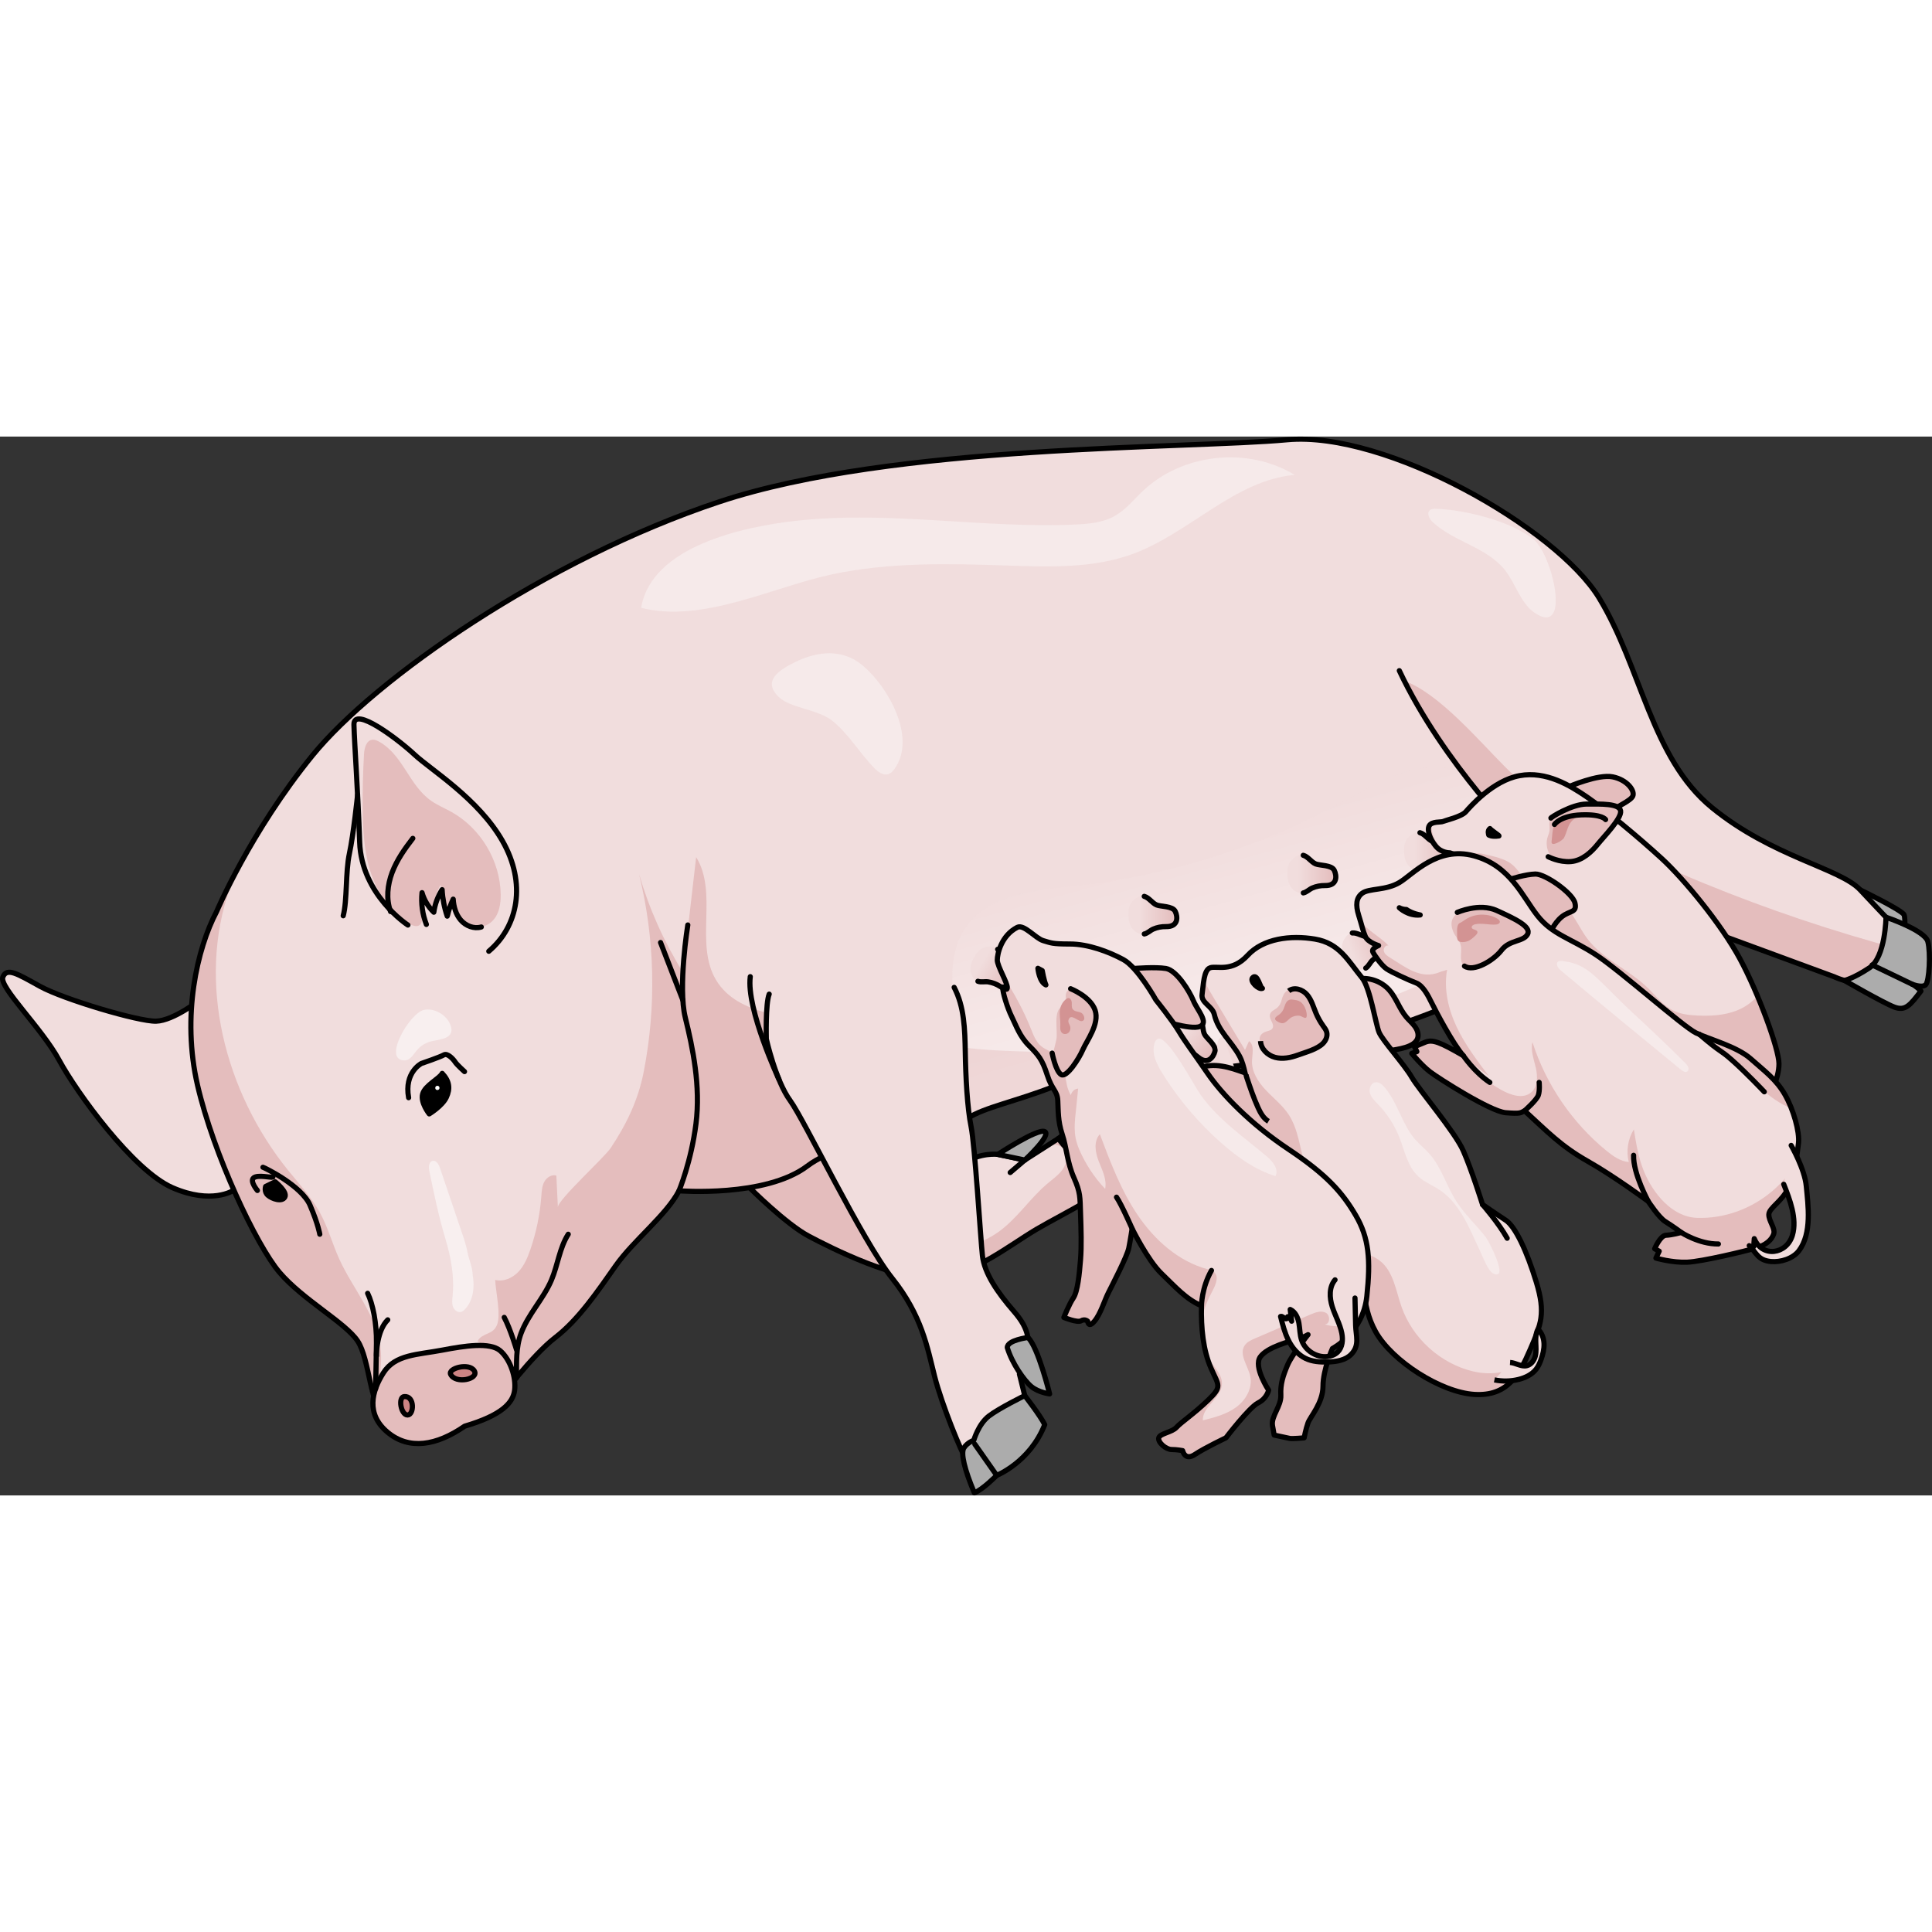 <?xml version="1.0" encoding="utf-8"?>
<!-- Created by: Science Figures, www.sciencefigures.org, Generator: Science Figures Editor -->
<svg version="1.1" id="Layer_1" xmlns="http://www.w3.org/2000/svg" xmlns:xlink="http://www.w3.org/1999/xlink" 
	 width="800px" height="800px" viewBox="0 0 373.842 204.889" enable-background="new 0 0 373.842 204.889"
	 xml:space="preserve">
<rect x="0" y="0" width="373.842" height="204.889" fill="#333333" stroke="none"/>
<g>
	<g>
		<g>
			<path fill="#F1DDDD" d="M145.117,145.409c0,0,6.915,6.925,11.326,9.282c4.411,2.357,17.37,8.859,24.689,8.137
				c7.319-0.722,14.016-6.233,19.421-9.434c5.405-3.201,15.927-8.028,15.354-10.875s-11.106-6.695-11.106-6.695l-6.498,4.167
				l-5.218-1.092c0,0-3.35-0.465-6.797,1.797s-6.205,3.601-6.205,3.601L173,139.068l-6.337-7.49L145.117,145.409z"/>
			<path fill="#E4BDBD" d="M215.908,142.519c-0.573-2.846-11.106-6.695-11.106-6.695l-1.092,0.701l-0.231,0.673
				c1.097-0.501,2.469,0.356,2.811,1.513c0.342,1.157-0.13,2.423-0.88,3.369s-1.753,1.65-2.678,2.424
				c-3.432,2.871-5.9,6.812-9.545,9.407c-2.802,1.995-6.178,3.09-9.592,3.505c-2.252,0.274-4.579,0.258-6.735-0.448
				c-3.616-1.184-6.355-4.163-8.492-7.312c-2.137-3.148-3.861-6.596-6.362-9.464c-0.831-0.953-1.766-1.851-2.909-2.391
				c-0.449-0.212-0.92-0.359-1.402-0.466l-12.578,8.074c0,0,6.915,6.925,11.326,9.282c4.411,2.357,17.37,8.859,24.689,8.137
				s14.016-6.233,19.421-9.434C205.958,150.193,216.48,145.365,215.908,142.519z"/>
			<path fill="none" stroke="#000000" stroke-linecap="round" stroke-linejoin="round" stroke-miterlimit="10" d="M145.117,145.409
				c0,0,6.915,6.925,11.326,9.282c4.411,2.357,17.37,8.859,24.689,8.137c7.319-0.722,14.016-6.233,19.421-9.434
				c5.405-3.201,15.927-8.028,15.354-10.875s-11.106-6.695-11.106-6.695l-6.498,4.167l-5.218-1.092c0,0-3.35-0.465-6.797,1.797
				s-6.205,3.601-6.205,3.601L173,139.068l-6.337-7.49L145.117,145.409z"/>
			<path fill="#ACACAC" d="M198.304,139.991l-5.218-1.092c0,0,7.742-5.115,9.078-4.41
				C203.501,135.194,198.304,139.991,198.304,139.991z"/>
			<path fill="none" stroke="#000000" stroke-linecap="round" stroke-linejoin="round" stroke-miterlimit="10" d="M198.304,139.991
				l-5.218-1.092c0,0,7.742-5.115,9.078-4.41C203.501,135.194,198.304,139.991,198.304,139.991z"/>
			<path fill="#ACACAC" d="M204.802,135.824c0,0,2.368,3.412,5.378,4.932c3.011,1.52,5.352,3.068,5.352,3.068
				s8.32-4.454,7.426-6.293s-7.501-5.089-11.642-4.463C207.175,133.693,204.802,135.824,204.802,135.824z"/>
			<path fill="none" stroke="#000000" stroke-linecap="round" stroke-linejoin="round" stroke-miterlimit="10" d="M204.802,135.824
				c0,0,2.368,3.412,5.378,4.932c3.011,1.52,5.352,3.068,5.352,3.068s8.32-4.454,7.426-6.293s-7.501-5.089-11.642-4.463
				C207.175,133.693,204.802,135.824,204.802,135.824z"/>
			
				<line fill="none" stroke="#000000" stroke-linecap="round" stroke-linejoin="round" stroke-miterlimit="10" x1="198.304" y1="139.991" x2="195.474" y2="142.406"/>
			<path fill="#F1DDDD" d="M38.731,108.984c0,0-5.14,4.034-8.516,4.137s-18.001-4.268-22.451-6.73s-6.434-3.725-7.214-1.805
				s7.535,9.87,10.908,16.109c3.373,6.239,14.293,21.315,21.903,24.641s11.774,0.546,11.774,0.546"/>
			<path fill="none" stroke="#000000" stroke-linecap="round" stroke-linejoin="round" stroke-miterlimit="10" d="M38.731,108.984
				c0,0-5.14,4.034-8.516,4.137s-18.001-4.268-22.451-6.73s-6.434-3.725-7.214-1.805s7.535,9.87,10.908,16.109
				c3.373,6.239,14.293,21.315,21.903,24.641s11.774,0.546,11.774,0.546"/>
			<path fill="#ACACAC" d="M359.956,87.719c0,0,8.133,3.93,8.48,4.822c0.347,0.892,0,3.803,0,3.803l-5.546-2.217L359.956,87.719z"/>
			<path fill="none" stroke="#000000" stroke-linecap="round" stroke-linejoin="round" stroke-miterlimit="10" d="M359.956,87.719
				c0,0,8.133,3.93,8.48,4.822c0.347,0.892,0,3.803,0,3.803l-5.546-2.217L359.956,87.719z"/>
			<path fill="#F1DDDD" d="M131.388,145.942c-2.418,4.692-8.775,9.558-12.261,14.516s-7.183,10.412-11.679,13.874
				c-4.497,3.463-10.649,11.73-10.649,11.73s-4.226,2.266-8.619,4.187c-4.393,1.921-10.983,1.074-13.791-0.758
				c-2.807-1.832-2.834-10.95-5.193-14.492c-2.359-3.541-10.643-8.003-15.125-13.283c-4.482-5.28-12.746-22.801-15.85-36.207
				c-3.103-13.406-0.08-26.428,3.688-33.585c0,0,6.509-15.42,18.554-30.223s45.101-37.928,78.778-49.104S229.91,2.384,249.048,0.616
				s52.192,17.153,60.378,30.61s10.101,30.978,21.822,40.559s24.775,11.72,28.707,15.935c3.932,4.215,7.259,7.668,7.259,7.668
				s2.338,6.752-2.335,9.257c-4.673,2.505-9.95-0.114-9.95-0.114l-36.145-13.303l-17.2,9.769c0,0-36.469,17.48-58.868,20.351
				s-31.725,1.616-38.839,4.431c-7.114,2.814-13.575,4.063-16.582,6.116c-3.008,2.053-22.979,3.132-31.076,9.256
				C148.123,147.274,131.388,145.942,131.388,145.942z"/>
			<path fill="#F6EAEA" d="M161.089,26.639c11.057-2.335,22.478-2.069,33.772-1.684c8.222,0.281,16.693,0.581,24.408-2.274
				c10.96-4.055,19.603-14.194,31.24-15.272c-9.032-5.511-21.69-4.169-29.366,3.113c-1.775,1.684-3.332,3.664-5.466,4.858
				c-2.276,1.274-4.971,1.52-7.577,1.636c-18.135,0.809-36.097-2.754-54.225-0.698c-9.783,1.109-27.807,4.812-29.811,16.817
				C136.01,36.164,149.575,29.07,161.089,26.639z"/>
			<path fill="#F6EAEA" d="M169.169,64.14c0.712,0.73,1.668,1.473,2.651,1.201c0.561-0.155,0.984-0.615,1.317-1.092
				c4.269-6.105-1.349-15.894-6.232-19.978c-3.851-3.22-8.642-2.802-13.053-0.63c-3.355,1.652-6.2,3.665-3.286,6.634
				c2.294,2.336,7.765,2.432,10.649,4.837C164.299,57.683,166.38,61.281,169.169,64.14z"/>
			<path fill="#F6EAEA" d="M277.922,13.967c-0.439-0.018-0.925-0.01-1.251,0.284c-0.677,0.61-0.072,1.724,0.599,2.341
				c4.143,3.81,10.497,4.854,13.97,9.285c2.137,2.727,3.017,6.559,5.959,8.388c6.832,4.248,3.184-11.465-0.465-14.378
				C292.211,16.277,283.437,14.194,277.922,13.967z"/>
			<path fill="#E4BDBD" d="M329.632,86.402c-12.657-5.193-28.689-12.787-38.367-22.457c-4.967-4.963-12.936-14.393-19.574-16.682
				c6.284,15.761,24.463,30.192,33.146,44.769c-5.129,1.513-10.416,2.951-15.791,4.255c-6.411,7.134-15.879,10.635-24.664,13.915
				c-10.981,4.1-22.448,7.063-34.154,8.012c-11.705,0.949-23.834,1.146-35.565,0.654c-7.234-0.303-14.333-1.222-21.221-3.077
				c-0.874,0.378-1.797,0.645-2.788,0.752c-3.356,0.364-6.57-1.212-9.801-2.191c-7.931-2.405-18.045-2.104-22.305-9.214
				c-4.186-6.987,0.457-16.844-3.844-23.76c-0.855,7.424-1.71,14.848-2.565,22.272c-3.674-5.9-6.536-12.305-8.48-18.978
				c3.08,12.504,3.37,25.669,0.89,38.303c-1.06,5.403-3.327,10.115-6.386,14.693c-1.267,1.897-10.281,10.061-10.214,11.468
				c-0.098-2.044-0.195-4.088-0.293-6.132c-0.91-0.279-1.895,0.366-2.341,1.207s-0.494,1.828-0.565,2.778
				c-0.262,3.516-0.979,6.998-2.128,10.331c-0.538,1.561-1.195,3.13-2.337,4.324c-1.142,1.193-2.866,1.949-4.467,1.546
				c0.083,2.169,1.172,6.782,0.338,8.738c-0.845,1.98-2.73,1.38-3.773,3.112c3.113,2.043,5.22,5.448,5.899,9.099
				c2.1-2.656,6.031-7.395,9.164-9.807c4.497-3.463,8.194-8.917,11.679-13.874c3.485-4.958,9.843-9.824,12.261-14.516
				c0,0,16.735,1.333,24.832-4.792c8.097-6.124,28.069-7.203,31.076-9.256c3.008-2.053,9.469-3.301,16.583-6.116
				c7.114-2.814,16.44-1.56,38.839-4.431c22.399-2.871,58.868-20.351,58.868-20.351l17.2-9.769l36.145,13.303
				c0,0,5.277,2.619,9.95,0.114c2.27-1.217,2.88-3.434,2.913-5.394C354.817,95.784,342.059,91.5,329.632,86.402z"/>
			<linearGradient id="SVGID_1_" gradientUnits="userSpaceOnUse" x1="249.076" y1="108.314" x2="240.295" y2="76.426">
				<stop  offset="0" style="stop-color:#FFFFFF"/>
				<stop  offset="1" style="stop-color:#F1DDDD"/>
			</linearGradient>
			<path opacity="0.4" fill="url(#SVGID_1_)" d="M284.204,66.378c-0.329-0.382-0.517-0.79-0.614-1.199
				c-1.113-0.453-2.257-0.816-3.449-1.02c-7.013-1.199-13.7,2.869-19.93,6.307c-16.05,8.857-33.876,14.481-52.103,16.44
				c-7.734,0.831-16.637,1.589-21.145,7.928c-3.852,5.417-2.849,12.785-1.498,19.293l-2.087,9.735
				c-1.188,2.952-0.309,6.314,1.656,8.872c1.043-0.272,1.832-0.546,2.263-0.84c3.008-2.053,9.469-3.301,16.583-6.116
				c7.114-2.814,16.44-1.56,38.839-4.431c22.399-2.871,58.868-20.351,58.868-20.351l14.78-8.394
				C304.466,85.275,293.374,77.034,284.204,66.378z"/>
			<path fill="none" stroke="#000000" stroke-linecap="round" stroke-linejoin="round" stroke-miterlimit="10" d="M294.963,78.828
				c0,0-15.581-15.241-24.194-33.532"/>
			<g>
				<linearGradient id="SVGID_2_" gradientUnits="userSpaceOnUse" x1="227.472" y1="92.595" x2="220.388" y2="92.595">
					<stop  offset="0" style="stop-color:#E4BDBD"/>
					<stop  offset="1" style="stop-color:#F1DDDD"/>
				</linearGradient>
				<path fill="url(#SVGID_2_)" d="M218.643,90.629c-0.218,0.485-0.28,1.026-0.296,1.558c-0.031,0.975,0.093,1.992,0.611,2.818
					c0.518,0.827,1.503,1.415,2.462,1.237c0.621-0.115,1.147-0.687,1.731-0.942c0.774-0.337,1.622-0.493,2.465-0.477
					c2.436,0.046,2.298-1.906,1.792-2.952c-0.506-1.046-2.803-0.908-3.585-1.23c-0.896-0.369-1.453-1.401-2.413-1.672
					C220.342,88.667,219.057,89.707,218.643,90.629z"/>
				<path fill="none" stroke="#000000" stroke-linecap="round" stroke-linejoin="round" stroke-miterlimit="10" d="M221.42,96.243
					c0.621-0.115,1.147-0.687,1.731-0.942c0.774-0.337,1.622-0.493,2.465-0.477c2.436,0.046,2.298-1.906,1.792-2.952
					c-0.506-1.046-2.803-0.908-3.585-1.23c-0.896-0.369-1.453-1.401-2.413-1.672"/>
			</g>
			<g>
				<linearGradient id="SVGID_3_" gradientUnits="userSpaceOnUse" x1="258.242" y1="84.65" x2="251.158" y2="84.65">
					<stop  offset="0" style="stop-color:#E4BDBD"/>
					<stop  offset="1" style="stop-color:#F1DDDD"/>
				</linearGradient>
				<path fill="url(#SVGID_3_)" d="M249.412,82.684c-0.218,0.485-0.28,1.026-0.296,1.558c-0.031,0.975,0.093,1.992,0.611,2.818
					c0.518,0.827,1.503,1.415,2.462,1.237c0.621-0.115,1.147-0.687,1.731-0.942c0.774-0.337,1.622-0.493,2.465-0.477
					c2.436,0.046,2.298-1.906,1.792-2.952c-0.505-1.046-2.803-0.908-3.585-1.23c-0.896-0.369-1.453-1.401-2.413-1.672
					C251.111,80.722,249.827,81.762,249.412,82.684z"/>
				<path fill="none" stroke="#000000" stroke-linecap="round" stroke-linejoin="round" stroke-miterlimit="10" d="M252.19,88.298
					c0.621-0.115,1.147-0.687,1.731-0.942c0.774-0.337,1.622-0.493,2.465-0.477c2.436,0.046,2.298-1.906,1.792-2.952
					c-0.505-1.046-2.803-0.908-3.585-1.23c-0.896-0.369-1.453-1.401-2.413-1.672"/>
			</g>
			<g>
				
					<linearGradient id="SVGID_4_" gradientUnits="userSpaceOnUse" x1="-716.087" y1="-1160.586" x2="-723.171" y2="-1160.586" gradientTransform="matrix(0.773 0.635 -0.635 0.773 51.288 1470.873)">
					<stop  offset="0" style="stop-color:#E4BDBD"/>
					<stop  offset="1" style="stop-color:#F1DDDD"/>
				</linearGradient>
				<path fill="url(#SVGID_4_)" d="M229.112,112.415c-0.477,0.237-0.868,0.616-1.218,1.016c-0.643,0.734-1.192,1.598-1.317,2.566
					s0.263,2.047,1.117,2.519c0.553,0.306,1.323,0.197,1.935,0.371c0.812,0.231,1.566,0.648,2.207,1.196
					c1.853,1.582,2.985-0.014,3.259-1.143c0.274-1.129-1.589-2.481-1.989-3.226c-0.458-0.853-0.234-2.005-0.803-2.824
					C231.67,111.977,230.017,111.965,229.112,112.415z"/>
				<path fill="none" stroke="#000000" stroke-linecap="round" stroke-linejoin="round" stroke-miterlimit="10" d="M227.694,118.515
					c0.553,0.306,1.323,0.197,1.935,0.371c0.812,0.231,1.566,0.648,2.207,1.196c1.853,1.582,2.985-0.014,3.259-1.143
					c0.274-1.129-1.589-2.481-1.989-3.226c-0.458-0.853-0.234-2.005-0.803-2.824"/>
			</g>
			<g>
				<linearGradient id="SVGID_5_" gradientUnits="userSpaceOnUse" x1="280.821" y1="80.274" x2="273.737" y2="80.274">
					<stop  offset="0" style="stop-color:#E4BDBD"/>
					<stop  offset="1" style="stop-color:#F1DDDD"/>
				</linearGradient>
				<path fill="url(#SVGID_5_)" d="M271.992,78.307c-0.218,0.485-0.28,1.026-0.296,1.558c-0.031,0.975,0.093,1.992,0.611,2.818
					c0.518,0.827,1.503,1.415,2.462,1.237c0.621-0.115,1.147-0.687,1.731-0.942c0.774-0.337,1.622-0.493,2.465-0.477
					c2.436,0.046,2.298-1.906,1.792-2.952c-0.506-1.046-2.803-0.908-3.585-1.23c-0.896-0.369-1.453-1.401-2.413-1.672
					C273.691,76.345,272.406,77.385,271.992,78.307z"/>
				<path fill="none" stroke="#000000" stroke-linecap="round" stroke-linejoin="round" stroke-miterlimit="10" d="M274.769,83.921
					c0.621-0.115,1.147-0.687,1.731-0.942c0.774-0.337,1.622-0.493,2.465-0.477c2.436,0.046,2.298-1.906,1.792-2.952
					c-0.506-1.046-2.803-0.908-3.585-1.23c-0.896-0.369-1.453-1.401-2.413-1.672"/>
			</g>
			<g>
				
					<linearGradient id="SVGID_6_" gradientUnits="userSpaceOnUse" x1="367.928" y1="947.582" x2="360.844" y2="947.582" gradientTransform="matrix(0.935 -0.355 0.355 0.935 -412.06 -657.66)">
					<stop  offset="0" style="stop-color:#E4BDBD"/>
					<stop  offset="1" style="stop-color:#F1DDDD"/>
				</linearGradient>
				<path fill="url(#SVGID_6_)" d="M259.677,98.588c-0.031,0.531,0.103,1.059,0.277,1.562c0.318,0.922,0.795,1.828,1.573,2.417
					c0.778,0.589,1.908,0.788,2.741,0.281c0.54-0.328,0.828-1.05,1.283-1.495c0.604-0.59,1.341-1.037,2.134-1.322
					c2.293-0.823,1.47-2.598,0.626-3.396c-0.844-0.798-2.943,0.147-3.788,0.124c-0.968-0.026-1.856-0.793-2.85-0.706
					C260.568,96.15,259.737,97.578,259.677,98.588z"/>
				<path fill="none" stroke="#000000" stroke-linecap="round" stroke-linejoin="round" stroke-miterlimit="10" d="M264.268,102.848
					c0.54-0.328,0.828-1.05,1.283-1.495c0.604-0.59,1.341-1.037,2.134-1.322c2.293-0.823,1.47-2.598,0.626-3.396
					c-0.844-0.798-2.943,0.147-3.788,0.124c-0.968-0.026-1.856-0.793-2.85-0.706"/>
			</g>
			<g>
				
					<linearGradient id="SVGID_7_" gradientUnits="userSpaceOnUse" x1="-509.28" y1="-989.035" x2="-516.365" y2="-989.035" gradientTransform="matrix(0.85 0.527 -0.527 0.85 107.803 1214.42)">
					<stop  offset="0" style="stop-color:#E4BDBD"/>
					<stop  offset="1" style="stop-color:#F1DDDD"/>
				</linearGradient>
				<path fill="url(#SVGID_7_)" d="M189.825,99.165c-0.441,0.298-0.779,0.725-1.073,1.168c-0.54,0.813-0.97,1.742-0.966,2.717
					s0.532,1.994,1.441,2.349c0.589,0.23,1.337,0.021,1.967,0.112c0.836,0.121,1.638,0.436,2.346,0.894
					c2.046,1.323,2.957-0.408,3.079-1.564c0.122-1.156-1.903-2.25-2.398-2.935c-0.567-0.785-0.497-1.956-1.169-2.693
					C192.303,98.393,190.663,98.6,189.825,99.165z"/>
				<path fill="none" stroke="#000000" stroke-linecap="round" stroke-linejoin="round" stroke-miterlimit="10" d="M189.226,105.4
					c0.589,0.23,1.337,0.021,1.967,0.112c0.836,0.121,1.638,0.436,2.346,0.894c2.046,1.323,2.957-0.408,3.079-1.564
					c0.122-1.156-1.903-2.25-2.398-2.935c-0.567-0.785-0.497-1.956-1.169-2.693"/>
			</g>
			<path fill="#E4BDBD" d="M69.196,174.999c1.946,2.92,1.708,10.453,3.794,13.129c-0.042-3.855,1.077-7.826,0.652-11.702
				c-0.694-6.327-5.318-11.42-7.961-17.209c-1.345-2.946-2.189-6.115-3.734-8.961c-1.652-3.043-4.042-5.605-6.217-8.299
				C43.532,126.84,38.024,105.63,44.507,87.319c0.417-1.176,0.883-2.339,1.371-3.494c-2.613,4.889-3.97,8.099-3.97,8.099
				c-3.767,7.156-6.791,20.178-3.688,33.585c3.103,13.406,11.368,30.928,15.85,36.207C58.553,166.996,66.836,171.458,69.196,174.999
				z"/>
			<path d="M83.058,131.061c0,0-1.749-2.192-1.271-3.87c0.478-1.677,3.277-2.961,3.778-3.965c1.421,1.515,1.588,2.955,0.804,4.629
				C85.584,129.53,83.058,131.061,83.058,131.061z"/>
			<path fill="#F1DDDD" d="M78.929,94.521c0,0-8.982-5.798-9.336-16.045c-0.353-10.247-1.011-19.004-1.106-22.726
				s8.579,2.854,11.715,5.784c3.136,2.93,12.373,8.547,17.033,16.73c4.66,8.183,3.049,16.501-2.656,21.328"/>
			<path fill="#E4BDBD" d="M71.435,83.371c-1.017-3.622-1.204-7.422-1.248-11.184c-0.041-3.579,0.042-7.158,0.249-10.731
				c0.068-1.162,0.424-2.638,1.579-2.789c0.486-0.064,0.962,0.155,1.389,0.396c4.641,2.619,5.748,8.465,10.08,11.452
				c1.218,0.84,2.6,1.409,3.891,2.131c5.642,3.153,9.399,9.431,9.51,15.894c0.031,1.807-0.261,3.748-1.489,5.075
				c-1.304,1.408-3.582,1.794-5.277,0.894c-1.695-0.9-2.651-3.004-2.214-4.873c-0.526,1.052-0.738,2.259-0.602,3.427
				c-1.04-1.968-1.738-4.117-2.054-6.32c-0.993,1.747-1.447,3.796-1.286,5.799c-1.084-1.311-1.967-2.789-2.607-4.364
				c0.291,3.113,1.707,8.683-2.909,5.693C74.938,91.598,72.532,87.277,71.435,83.371z"/>
			<path d="M69.196,69.334c0,0-0.79,7.647-1.578,11.313c-0.788,3.665-0.415,9.124-1.207,12.077"/>
			<path d="M53.245,144.208c0,0,2.418,1.928,1.877,2.944c-0.541,1.015-2.478,0.358-3.276-0.336s-0.445-1.711-0.445-1.711
				L53.245,144.208z"/>
			<path fill="none" stroke="#000000" stroke-linecap="round" stroke-linejoin="round" stroke-miterlimit="10" d="M131.388,145.942
				c-2.418,4.692-8.775,9.558-12.261,14.516s-7.183,10.412-11.679,13.874c-4.497,3.463-10.649,11.73-10.649,11.73
				s-4.226,2.266-8.619,4.187c-4.393,1.921-10.983,1.074-13.791-0.758c-2.807-1.832-2.834-10.95-5.193-14.492
				c-2.359-3.541-10.643-8.003-15.125-13.283c-4.482-5.28-12.746-22.801-15.85-36.207c-3.103-13.406-0.08-26.428,3.688-33.585
				c0,0,6.509-15.42,18.554-30.223s45.101-37.928,78.778-49.104S229.91,2.384,249.048,0.616s52.192,17.153,60.378,30.61
				s10.101,30.978,21.822,40.559s24.775,11.72,28.707,15.935c3.932,4.215,7.259,7.668,7.259,7.668s2.338,6.752-2.335,9.257
				c-4.673,2.505-9.95-0.114-9.95-0.114l-36.145-13.303l-17.2,9.769c0,0-36.469,17.48-58.868,20.351s-31.725,1.616-38.839,4.431
				c-7.114,2.814-13.575,4.063-16.582,6.116c-3.008,2.053-22.979,3.132-31.076,9.256
				C148.123,147.274,131.388,145.942,131.388,145.942z"/>
			<path fill="none" stroke="#000000" stroke-linecap="round" stroke-linejoin="round" stroke-miterlimit="10" d="M83.058,131.061
				c0,0-1.749-2.192-1.271-3.87c0.478-1.677,3.277-2.961,3.778-3.965c1.421,1.515,1.588,2.955,0.804,4.629
				C85.584,129.53,83.058,131.061,83.058,131.061z"/>
			<path fill="none" stroke="#000000" stroke-linecap="round" stroke-linejoin="round" stroke-miterlimit="10" d="M89.883,122.878
				c0,0-1.484-1.333-1.815-1.857c-0.331-0.524-1.479-1.792-2.187-1.371c-0.709,0.42-4.35,1.657-4.35,1.657s-3.36,1.726-2.461,6.62"
				/>
			<path fill="none" stroke="#000000" stroke-linecap="round" stroke-linejoin="round" stroke-miterlimit="10" d="M78.929,94.521
				c0,0-8.982-5.798-9.336-16.045c-0.353-10.247-1.011-19.004-1.106-22.726s8.579,2.854,11.715,5.784
				c3.136,2.93,12.373,8.547,17.033,16.73c4.66,8.183,3.049,16.501-2.656,21.328"/>
			<path fill="none" stroke="#000000" stroke-linecap="round" stroke-linejoin="round" stroke-miterlimit="10" d="M69.196,69.334
				c0,0-0.79,7.647-1.578,11.313c-0.788,3.665-0.415,9.124-1.207,12.077"/>
			<path fill="none" stroke="#000000" stroke-linecap="round" stroke-linejoin="round" stroke-miterlimit="10" d="M53.245,144.208
				c0,0,2.418,1.928,1.877,2.944c-0.541,1.015-2.478,0.358-3.276-0.336s-0.445-1.711-0.445-1.711L53.245,144.208z"/>
			<path fill="none" stroke="#000000" stroke-linecap="round" stroke-linejoin="round" stroke-miterlimit="10" d="M52.802,143.295
				c-0.323,0.157-2.906-0.514-3.718,0.138c-0.812,0.652,0.719,2.447,0.719,2.447"/>
			<path fill="none" stroke="#000000" stroke-linecap="round" stroke-linejoin="round" stroke-miterlimit="10" d="M50.882,141.391
				c0.402,0.117,7.514,3.628,9.103,7.327s1.894,5.63,1.894,5.63"/>
			<g>
				<path fill="#E4BDBD" d="M303.477,67.784c0,0,5.757-2.517,8.586-1.937c2.829,0.58,4.307,2.689,3.889,3.695
					c-0.419,1.006-3.138,1.965-4.671,3.361c-1.533,1.397-4.282,1.197-4.282,1.197"/>
				<path fill="none" stroke="#000000" stroke-linecap="round" stroke-linejoin="round" stroke-miterlimit="10" d="M303.477,67.784
					c0,0,5.757-2.517,8.586-1.937c2.829,0.58,4.307,2.689,3.889,3.695c-0.419,1.006-3.138,1.965-4.671,3.361
					c-1.533,1.397-4.282,1.197-4.282,1.197"/>
				<path fill="#F1DDDD" d="M280.925,80.545c0,0-1.617,0.049-2.713-1.261c-1.096-1.309-1.78-3.095-1.288-3.979
					s2.267-0.641,2.64-0.822c0.373-0.181,3.604-0.922,4.43-1.876c0.826-0.954,5.256-6.053,10.417-6.994
					c5.161-0.941,9.759,1.89,13.068,4.151c3.309,2.261,10.098,7.896,14.424,11.873c4.326,3.977,11.525,12.729,15.117,19.365
					s7.58,17.5,7.584,20.353c0.004,2.853-1.735,5.908-1.735,5.908l-36.822-16.649l-6.379-9.15l-3.185-5.268l-4.983-6.428
					l-5.744-2.913l-4.186-6.078L280.925,80.545z"/>
				<g>
					<path fill="#E4BDBD" d="M335.977,111.095c-2.375,0.912-4.978,1.05-7.519,0.935c-1.609-0.073-3.254-0.255-4.696-0.973
						c-1.975-0.983-3.334-2.842-4.918-4.377c-3.641-3.527-8.704-5.519-11.741-9.578c-1.182-1.58-2-3.408-3.185-4.986
						c-1.936-2.58-4.347-3.429-7.057-4.867c-2.059-1.093-2.883-3.722-4.971-4.93c-1.411-0.817-3.403-1.224-4.99-1.572
						c-1.861-0.407-3.794,0.243-5.674-0.094l0.345,0.123l4.186,6.078l5.744,2.913l4.983,6.428l3.185,5.268l6.379,9.15l36.822,16.649
						c0,0,1.739-3.055,1.735-5.908c-0.003-1.98-1.927-7.82-4.304-13.428C339.221,109.356,337.664,110.447,335.977,111.095z"/>
					<path fill="#E4BDBD" d="M280.687,80.534c-2.236-0.664-3.791-3.031-3.671-5.337c-0.029,0.037-0.068,0.066-0.092,0.108
						c-0.492,0.884,0.192,2.67,1.288,3.979C279.056,80.292,280.201,80.494,280.687,80.534z"/>
				</g>
				<path fill="none" stroke="#000000" stroke-linecap="round" stroke-linejoin="round" stroke-miterlimit="10" d="M280.554,80.545
					c0,0-1.617,0.049-2.713-1.261s-1.78-3.095-1.288-3.979s2.267-0.641,2.64-0.822c0.373-0.181,3.604-0.922,4.43-1.876
					c0.826-0.954,5.256-6.053,10.417-6.994s9.759,1.89,13.068,4.151c3.309,2.261,10.098,7.896,14.424,11.873
					c4.326,3.977,11.525,12.729,15.117,19.365s7.58,17.5,7.584,20.353c0.004,2.853-1.735,5.908-1.735,5.908l-36.822-16.649
					l-6.379-9.15l-3.185-5.268l-4.983-6.428l-5.744-2.913l-4.186-6.078L280.554,80.545z"/>
				<path stroke="#000000" stroke-linecap="round" stroke-linejoin="round" stroke-miterlimit="10" d="M290.045,77.275
					c0.158-0.023-1.504-1.084-1.739-1.424c-0.552,0.373-0.232,1.247-0.232,1.247S288.611,77.484,290.045,77.275z"/>
				<path fill="#F1DDDD" d="M300.095,73.825c-0.055-0.113,4.06-2.705,6.882-2.715c2.822-0.01,6.389-0.137,6.611,1.325
					c0.222,1.463-3.265,4.99-4.415,6.429c-1.15,1.439-2.953,3.188-5.202,3.373c-2.248,0.185-4.398-0.935-4.398-0.935"/>
				<path fill="#E4BDBD" d="M306.977,71.11c2.822-0.01,6.389-0.137,6.611,1.325c0.222,1.463-3.265,4.99-4.415,6.429
					c-1.15,1.439-2.953,3.188-5.202,3.373c-1.319,0.108-2.922-0.05-3.845-1.07c-0.746-0.825-1.006-2.277-0.754-3.343
					c0.106-0.448,0.314-0.867,0.412-1.316c0.23-1.052-0.313-1.909,0.435-2.843c0.512-0.638,1.354-1.032,2.086-1.351
					C303.709,71.699,305.425,71.115,306.977,71.11z"/>
				<path fill="none" stroke="#000000" stroke-linecap="round" stroke-linejoin="round" stroke-miterlimit="10" d="M300.095,73.825
					c-0.055-0.113,4.06-2.705,6.882-2.715c2.822-0.01,6.389-0.137,6.611,1.325c0.222,1.463-3.265,4.99-4.415,6.429
					c-1.15,1.439-2.953,3.188-5.202,3.373c-2.248,0.185-4.398-0.935-4.398-0.935"/>
				<path fill="#D39393" d="M304.514,72.864c-1.088,0.151-2.548,0.919-3.342,1.66c-0.857,0.8-0.768,2.649-0.943,3.833
					c-0.174,1.175,2.114-0.156,2.409-0.714c0.599-1.13,0.724-2.708,1.82-3.531C305.378,73.422,305.822,72.683,304.514,72.864z"/>
				<path fill="none" stroke="#000000" stroke-linecap="round" stroke-linejoin="round" stroke-miterlimit="10" d="M300.792,75.056
					c0,0,1.081-1.701,5.177-1.856s4.715,0.91,4.715,0.91"/>
			</g>
			<path fill="none" stroke="#000000" stroke-linecap="round" stroke-linejoin="round" stroke-miterlimit="10" d="M131.388,145.942
				c0,0,2.353-5.61,3.282-12.953s-0.62-14.687-2.069-20.579c-1.449-5.892,0.489-17.906,0.489-17.906"/>
			<path fill="#F1DDDD" d="M184.63,106.58c1.957,3.736,2.079,8.08,2.153,12.618s0.38,10.723,1.118,14.29
				c0.738,3.566,1.83,21.604,2.195,24.985c0.364,3.381,2.887,7.112,6.101,10.806c3.215,3.694,2.679,5.516,3.1,8.721
				s-2.039,3.405-2.039,3.405l1.032,4.172l-4.076,7.107c0,0-6.248,6.728-7.204,5.346c-0.956-1.382-4.791-10.74-6.178-16.226
				s-2.416-11.698-8.218-18.964c-5.802-7.266-16.929-30.546-19.729-34.369c-2.799-3.823-4.602-11.899-4.602-11.899
				s-0.176-6.9,0.556-8.684"/>
			<path fill="none" stroke="#000000" stroke-linecap="round" stroke-linejoin="round" stroke-miterlimit="10" d="M184.63,106.58
				c1.957,3.736,2.079,8.08,2.153,12.618s0.38,10.723,1.118,14.29c0.738,3.566,1.83,21.604,2.195,24.985
				c0.364,3.381,2.887,7.112,6.101,10.806c3.215,3.694,2.679,5.516,3.1,8.721s-2.039,3.405-2.039,3.405l1.032,4.172l-4.076,7.107
				c0,0-6.248,6.728-7.204,5.346c-0.956-1.382-4.791-10.74-6.178-16.226s-2.416-11.698-8.218-18.964
				c-5.802-7.266-16.929-30.546-19.729-34.369c-2.799-3.823-4.602-11.899-4.602-11.899s-0.176-6.9,0.556-8.684"/>
			<path fill="#ACACAC" d="M198.291,185.577c0,0,3.006,3.849,3.863,5.614c-2.862,7.265-9.291,9.82-9.291,9.82
				s-2.659,2.712-4.324,3.379c-1.891-4.478-2.691-7.685-2.009-8.725c0.682-1.04,1.897-1.447,1.897-1.447s0.893-3.132,2.911-4.681
				S198.291,185.577,198.291,185.577z"/>
			<path fill="#ACACAC" d="M198.903,174.332c0,0-3.989,0.493-3.995,1.941c0.89,3.001,3.251,6.399,4.666,7.558
				c1.415,1.159,3.526,1.412,3.526,1.412S200.846,176.061,198.903,174.332z"/>
			<path fill="none" stroke="#000000" stroke-linecap="round" stroke-linejoin="round" stroke-miterlimit="10" d="M198.291,185.577
				c0,0,3.006,3.849,3.863,5.614c-2.862,7.265-9.291,9.82-9.291,9.82s-2.659,2.712-4.324,3.379
				c-1.891-4.478-2.691-7.685-2.009-8.725c0.682-1.04,1.897-1.447,1.897-1.447s0.893-3.132,2.911-4.681
				S198.291,185.577,198.291,185.577z"/>
			<path fill="none" stroke="#000000" stroke-linecap="round" stroke-linejoin="round" stroke-miterlimit="10" d="M198.903,174.332
				c0,0-3.989,0.493-3.995,1.941c0.89,3.001,3.251,6.399,4.666,7.558c1.415,1.159,3.526,1.412,3.526,1.412
				S200.846,176.061,198.903,174.332z"/>
			<path fill="none" stroke="#000000" stroke-linecap="round" stroke-linejoin="round" stroke-miterlimit="10" d="M150.733,124.389
				c0,0-6.357-13.633-5.557-19.88"/>
			<path fill="#ACACAC" d="M356.906,105.243c0,0,7.517,4.345,9.655,5.154s3.059-0.377,5.138-3.104
				c-0.924-0.994-1.733-1.341-1.733-1.341s1.964,0.809,2.657,0.116c0.693-0.693,0.99-6.154,0.413-8.349
				c-0.578-2.195-8.096-4.712-8.096-4.712s-0.085,7.72-3.204,9.793C358.615,104.872,356.906,105.243,356.906,105.243z"/>
			
				<line fill="none" stroke="#000000" stroke-linecap="round" stroke-linejoin="round" stroke-miterlimit="10" x1="369.965" y1="105.952" x2="362.258" y2="102.241"/>
			<path fill="none" stroke="#000000" stroke-linecap="round" stroke-linejoin="round" stroke-miterlimit="10" d="M356.906,105.243
				c0,0,7.517,4.345,9.655,5.154s3.059-0.377,5.138-3.104c-0.924-0.994-1.733-1.341-1.733-1.341s1.964,0.809,2.657,0.116
				c0.693-0.693,0.99-6.154,0.413-8.349c-0.578-2.195-8.096-4.712-8.096-4.712s-0.085,7.72-3.204,9.793
				C358.615,104.872,356.906,105.243,356.906,105.243z"/>
			
				<line fill="none" stroke="#000000" stroke-linecap="round" stroke-linejoin="round" stroke-miterlimit="10" x1="192.863" y1="201.01" x2="188.634" y2="194.983"/>
			<path fill="#F1DDDD" d="M85.63,176.762c-4.841,0.923-9.17,0.819-11.443,4.411c-2.273,3.592-3.401,7.967,0.792,11.479
				c4.194,3.512,9.491,2.6,14.935-1.162c7.195-2.126,9.36-4.517,9.667-6.962c0.306-2.445-0.808-5.922-2.79-7.638
				C94.809,175.173,89.831,175.961,85.63,176.762z"/>
			<path fill="#E4BDBD" d="M85.63,176.762c-4.841,0.923-9.17,0.819-11.443,4.411c-2.273,3.592-3.401,7.967,0.792,11.479
				c4.194,3.512,9.491,2.6,14.935-1.162c7.195-2.126,9.36-4.517,9.667-6.962c0.306-2.445-0.808-5.922-2.79-7.638
				C94.809,175.173,89.831,175.961,85.63,176.762z"/>
			<path fill="#CD8484" d="M87.2,181.459c-0.573-1.18,3.607-2.297,4.575-0.678S88.138,183.389,87.2,181.459z"/>
			<path fill="#CD8484" d="M78.209,185.762c-1.223,0.101-0.637,3.55,0.642,3.566C80.131,189.343,80.305,185.588,78.209,185.762z"/>
			<path fill="none" stroke="#000000" stroke-linecap="round" stroke-linejoin="round" stroke-miterlimit="10" d="M85.63,176.762
				c-4.841,0.923-9.17,0.819-11.443,4.411c-2.273,3.592-3.401,7.967,0.792,11.479c4.194,3.512,9.491,2.6,14.935-1.162
				c7.195-2.126,9.36-4.517,9.667-6.962c0.306-2.445-0.808-5.922-2.79-7.638C94.809,175.173,89.831,175.961,85.63,176.762z"/>
			<path fill="none" stroke="#000000" stroke-linecap="round" stroke-linejoin="round" stroke-miterlimit="10" d="M87.2,181.459
				c-0.573-1.18,3.607-2.297,4.575-0.678S88.138,183.389,87.2,181.459z"/>
			<path fill="none" stroke="#000000" stroke-linecap="round" stroke-linejoin="round" stroke-miterlimit="10" d="M78.209,185.762
				c-1.223,0.101-0.637,3.55,0.642,3.566C80.131,189.343,80.305,185.588,78.209,185.762z"/>
			<path fill="none" stroke="#000000" stroke-linecap="round" stroke-linejoin="round" stroke-miterlimit="10" d="M72.682,184.22
				c0,0,0.109-4.902,0.162-8.796c0.053-3.894-0.702-7.585-1.703-9.646"/>
			<path fill="none" stroke="#000000" stroke-linecap="round" stroke-linejoin="round" stroke-miterlimit="10" d="M99.946,182.134
				c0.011-2.874-0.146-5.839,0.867-8.579c1.381-3.732,4.343-6.688,5.897-10.352c1.231-2.902,1.553-6.194,3.244-8.855"/>
			<path fill="none" stroke="#000000" stroke-linecap="round" stroke-linejoin="round" stroke-miterlimit="10" d="M82.503,94.399
				c-0.758-1.945-1.049-4.069-0.842-6.146c0.406,1.435,1.203,2.757,2.282,3.785c0.214-1.547,0.766-3.046,1.607-4.362
				c0.09,1.742,0.423,3.472,0.986,5.123c0.271-1.132,0.66-2.237,1.158-3.289c0.086,1.468,0.51,2.965,1.478,4.072
				c0.969,1.107,2.554,1.74,3.962,1.316"/>
			<path fill="none" stroke="#000000" stroke-linecap="round" stroke-linejoin="round" stroke-miterlimit="10" d="M75.572,91.912
				c-0.885-2.424-0.604-5.159,0.31-7.572c0.914-2.413,2.419-4.555,3.998-6.595"/>
			<circle fill="#FFFFFF" cx="84.633" cy="126.035" r="0.411"/>
			
				<line fill="none" stroke="#000000" stroke-linecap="round" stroke-linejoin="round" stroke-miterlimit="10" x1="132.137" y1="109.066" x2="127.819" y2="97.905"/>
			<g>
				<path fill="#E4BDBD" d="M292.353,85.615c0,0,2.852-0.922,4.743-0.965c1.89-0.042,7.197,3.67,7.655,5.597
					c0.458,1.927-0.977,1.43-2.529,2.662s-2.442,3.495-2.442,3.495"/>
				<path fill="none" stroke="#000000" stroke-linecap="round" stroke-linejoin="round" stroke-miterlimit="10" d="M292.353,85.615
					c0,0,2.852-0.922,4.743-0.965c1.89-0.042,7.197,3.67,7.655,5.597c0.458,1.927-0.977,1.43-2.529,2.662s-2.442,3.495-2.442,3.495"
					/>
				<path fill="#F1DDDD" d="M263.558,88.387c-1.124,0.861-1.289,2.231-0.639,4.288s0.781,2.901,1.273,4.057s2.563,1.756,2.563,1.756
					s-1.441,0.561-1.111,1.237c0.331,0.677,1.678,2.602,2.632,3.258c0.954,0.656,4.382,2.231,5.724,2.733s2.353,2.467,3.06,3.922
					c0.707,1.455,4.146,8.005,6.085,10.146c-4.466-2.583-5.906-3.168-7.308-2.616c-1.402,0.552-2.129,0.906-2.129,0.906l0.454,0.935
					l-0.986,0.35c0,0,1.886,2.295,3.525,3.554s11.694,7.678,14.636,7.919c2.943,0.24,2.842,0.033,3.673-0.371
					c4.398,4.029,7.052,6.85,12.187,9.751c5.134,2.901,11.744,7.782,11.744,7.782s2.031,3.124,3.314,3.913
					c1.283,0.79,3.076,2.102,3.076,2.102s-1.814,0.496-2.951,0.535c-1.137,0.039-2.2,2.61-2.2,2.61l0.873,0.475l-0.635,1.336
					c0,0,3.142,0.914,6.037,0.793s11.289-2.144,13.311-2.741c2.022-0.597,3.067-1.618,3.441-2.699
					c0.374-1.081-0.953-2.491-0.938-3.783c0.015-1.292,2.613-2.554,3.78-5.176s1.728-6.491,1.959-8.659s-0.959-6.47-2.631-9.383
					c-1.672-2.913-3.901-4.511-6.612-6.919c-2.711-2.408-8.076-3.769-10.606-5.012c-2.53-1.243-14.526-11.938-19.326-15.099
					s-8.411-3.876-11.316-7.56s-5.27-9.701-12.327-11.608s-11.731,3.549-14.376,5.152C268.168,87.875,264.891,87.366,263.558,88.387
					z"/>
				<g>
					<path fill="#E4BDBD" d="M347.365,140.921c-1.195,1.857-2.649,3.547-4.324,4.989c-4.035,3.474-9.347,5.463-14.684,5.268
						c-4.842-0.177-8.527-4.771-10.277-9.054c-1.047-2.563-1.492-5.325-1.929-8.059c-1.16,1.858-1.525,4.195-0.984,6.317
						c-1.631-0.144-3.047-1.148-4.315-2.184c-6.657-5.441-11.697-12.836-14.328-21.021c-0.371,1.651,0.278,3.333,0.658,4.982
						c0.38,1.648,0.389,3.635-0.894,4.737c-1.603,1.376-4.07,0.509-5.902-0.542c-3.069-1.759-5.977-3.937-8.002-6.837
						c1.897,1.403,3.793,2.806,5.689,4.209c-2.29-3.026-4.597-6.08-6.216-9.511s-2.521-7.315-1.842-11.048
						c-0.7,0.275-0.765,0.199-1.462,0.48c-3.639,1.471-6.592-0.976-9.574-2.814c-0.497-0.306-1.031-0.66-1.199-1.219
						c-0.168-0.559,0.326-1.3,0.88-1.117c-1.176-1.277-2.709-2.162-4.022-3.298c-0.523-0.452-1.015-0.973-1.42-1.542
						c0.405,1.375,0.57,2.125,0.974,3.076c0.492,1.157,2.563,1.756,2.563,1.756s-1.442,0.561-1.111,1.237
						c0.331,0.677,1.677,2.602,2.631,3.258c0.954,0.656,4.382,2.231,5.724,2.733c1.342,0.502,2.353,2.467,3.06,3.922
						s4.146,8.005,6.085,10.146c-4.466-2.583-5.906-3.168-7.308-2.616c-1.401,0.552-2.129,0.906-2.129,0.906l0.454,0.935
						l-0.986,0.35c0,0,1.886,2.295,3.525,3.554s11.694,7.678,14.636,7.919c2.943,0.24,2.842,0.033,3.673-0.371
						c4.398,4.029,7.052,6.85,12.187,9.751c5.134,2.901,11.744,7.782,11.744,7.782s2.031,3.124,3.314,3.913
						c1.283,0.79,3.076,2.102,3.076,2.102s-1.814,0.496-2.951,0.535c-1.137,0.039-2.2,2.61-2.2,2.61l0.873,0.475l-0.635,1.336
						c0,0,3.142,0.914,6.037,0.793s11.289-2.144,13.311-2.741c2.022-0.597,3.067-1.618,3.441-2.699
						c0.374-1.081-0.953-2.491-0.939-3.783c0.015-1.292,2.613-2.554,3.78-5.176C346.624,144.066,347.051,142.468,347.365,140.921z"
						/>
					<path fill="#E4BDBD" d="M340.603,126.057c1.786,1.564,3.834,3.117,6.025,3.926c-0.369-0.944-0.789-1.859-1.251-2.665
						c-1.672-2.913-3.901-4.511-6.612-6.919c-1.852-1.645-4.94-2.801-7.519-3.765C334.142,119.986,337.272,123.139,340.603,126.057z
						"/>
				</g>
				<path fill="#F6EAEA" d="M302.344,101.473c-0.307-0.038-0.653-0.05-0.885,0.154c-0.501,0.441,0.029,1.236,0.54,1.665
					c7.699,6.464,15.475,12.837,23.25,19.21c0.368,0.302,0.9,0.611,1.277,0.321c0.477-0.367,0.06-1.117-0.367-1.542
					c-3.335-3.325-6.74-6.579-10.212-9.761c-2.273-2.083-4.377-4.341-6.62-6.456C307.096,102.956,305.415,101.858,302.344,101.473z"
					/>
				<path fill="none" stroke="#000000" stroke-linecap="round" stroke-linejoin="round" stroke-miterlimit="10" d="M263.558,88.387
					c-1.124,0.861-1.289,2.231-0.639,4.288s0.781,2.901,1.273,4.057s2.563,1.756,2.563,1.756s-1.441,0.561-1.111,1.237
					c0.331,0.677,1.678,2.602,2.632,3.258c0.954,0.656,4.382,2.231,5.724,2.733s2.353,2.467,3.06,3.922
					c0.707,1.455,4.146,8.005,6.085,10.146c-4.466-2.583-5.906-3.168-7.308-2.616c-1.402,0.552-2.129,0.906-2.129,0.906l0.454,0.935
					l-0.986,0.35c0,0,1.886,2.295,3.525,3.554s11.694,7.678,14.636,7.919c2.943,0.24,2.842,0.033,3.673-0.371
					c4.398,4.029,7.052,6.85,12.187,9.751c5.134,2.901,11.744,7.782,11.744,7.782s2.031,3.124,3.314,3.913
					c1.283,0.79,3.076,2.102,3.076,2.102s-1.814,0.496-2.951,0.535c-1.137,0.039-2.2,2.61-2.2,2.61l0.873,0.475l-0.635,1.336
					c0,0,3.142,0.914,6.037,0.793s11.289-2.144,13.311-2.741c2.022-0.597,3.067-1.618,3.441-2.699
					c0.374-1.081-0.953-2.491-0.938-3.783c0.015-1.292,2.613-2.554,3.78-5.176s1.728-6.491,1.959-8.659s-0.959-6.47-2.631-9.383
					c-1.672-2.913-3.901-4.511-6.612-6.919c-2.711-2.408-8.076-3.769-10.606-5.012c-2.53-1.243-14.526-11.938-19.326-15.099
					s-8.411-3.876-11.316-7.56s-5.27-9.701-12.327-11.608s-11.731,3.549-14.376,5.152C268.168,87.875,264.891,87.366,263.558,88.387
					z"/>
				<path fill="none" stroke="#000000" stroke-linecap="round" stroke-linejoin="round" stroke-miterlimit="10" d="M283.145,119.785
					c0,0,2.163,3.22,5.138,5.184"/>
				<path fill="#E4BDBD" d="M289.616,91.708c3.377,1.544,6.755,3.088,5.969,4.585c-0.786,1.496-3.471,1.049-5.032,3.081
					c-1.29,1.68-7.809,6.027-7.869,1.312c-0.01-0.785,0.157-1.59-0.056-2.346c-0.249-0.884-0.974-1.551-1.358-2.386
					C279.01,91.034,286.831,90.434,289.616,91.708z"/>
				<path fill="none" stroke="#000000" stroke-linecap="round" stroke-linejoin="round" stroke-miterlimit="10" d="M281.989,92.069
					c0,0,4.25-1.905,7.627-0.361c3.377,1.544,6.755,3.088,5.969,4.585c-0.786,1.496-3.471,1.049-5.032,3.081
					c-1.561,2.032-5.398,4.294-7.178,3.089"/>
				<path fill="#D39393" d="M286.917,92.505c-1.161-0.022-2.329,0.284-3.306,0.915c-0.366,0.237-0.71,0.516-1.111,0.687
					c-0.748,0.318-0.525,1.856-0.543,2.601c-0.007,0.284-0.001,0.593,0.177,0.813c0.356,0.439,1.346,0.312,1.819,0.141
					c0.628-0.227,1.127-0.707,1.605-1.174c0.191-0.186,0.398-0.434,0.316-0.687c-0.145-0.448-0.982-0.333-1.095-0.79
					c-0.082-0.331,0.318-0.57,0.652-0.64c1.318-0.276,2.685,0.151,4.027,0.05c0.31-0.023,0.683-0.132,0.752-0.435
					c0.069-0.305-0.225-0.564-0.496-0.72C288.867,92.776,287.895,92.524,286.917,92.505z"/>
				<path stroke="#000000" stroke-linecap="round" stroke-linejoin="round" stroke-miterlimit="10" d="M274.808,92.567
					c0,0-1.504-0.23-2.672-1.054c-0.869-0.01-1.367-0.344-1.367-0.344S272.488,92.83,274.808,92.567z"/>
				<path fill="#F1DDDD" d="M346.591,137.159c0,0,2.602,4.502,2.925,7.867c0.362,3.782,1.115,9.139-1.421,12.514
					c-1.163,1.547-3.57,2.267-5.43,2.087c-2.507-0.243-2.752-1.636-4.183-3.065c0.212,0.212,0.56,0.286,0.858,0.183
					c0.037-0.516,0.075-1.032,0.112-1.547c1.509,3.725,6.282,3.066,7.383-0.663c0.944-3.196-0.53-6.949-1.68-9.851"/>
				<path fill="none" stroke="#000000" stroke-linecap="round" stroke-linejoin="round" stroke-miterlimit="10" d="M346.591,137.159
					c0,0,2.602,4.502,2.925,7.867c0.362,3.782,1.115,9.139-1.421,12.514c-1.163,1.547-3.57,2.267-5.43,2.087
					c-2.507-0.243-2.752-1.636-4.183-3.065c0.212,0.212,0.56,0.286,0.858,0.183c0.037-0.516,0.075-1.032,0.112-1.547
					c1.509,3.725,6.282,3.066,7.383-0.663c0.944-3.196-0.53-6.949-1.68-9.851"/>
				<path fill="none" stroke="#000000" stroke-linecap="round" stroke-linejoin="round" stroke-miterlimit="10" d="M325.332,154.011
					c0,0,3.434,2.264,7.175,2.224"/>
				<path fill="none" stroke="#000000" stroke-linecap="round" stroke-linejoin="round" stroke-miterlimit="10" d="M295.011,130.462
					c0,0,2.329-2.064,2.652-2.997s0.167-2.496,0.167-2.496"/>
				<path fill="none" stroke="#000000" stroke-linecap="round" stroke-linejoin="round" stroke-miterlimit="10" d="M328.832,115.663
					c4.566,3.914,3.701,2.686,6.359,5.036c2.658,2.349,6.196,6.092,6.196,6.092"/>
				<path fill="none" stroke="#000000" stroke-linecap="round" stroke-linejoin="round" stroke-miterlimit="10" d="M318.941,147.995
					c0,0-2.96-5.424-2.838-8.922"/>
			</g>
		</g>
		<path fill="#F8EFEF" d="M78.321,120.711c1.04-0.011,1.649-1.119,2.31-1.923c0.765-0.931,1.86-1.586,3.042-1.82
			c1.922-0.381,4.583-0.623,3.396-3.337c-0.789-1.804-3.151-3.141-5.079-2.68C79.228,111.612,73.901,120.758,78.321,120.711z"/>
		<path fill="#F8EFEF" d="M84.433,148.475c0.514,2.256,1.077,4.5,1.742,6.716c1.074,3.583,1.784,7.318,1.405,11.097
			c-0.071,0.707-0.174,1.444,0.075,2.109c0.249,0.665,0.995,1.208,1.66,0.958c0.222-0.084,0.406-0.243,0.574-0.41
			c1.687-1.685,2-4.346,1.576-6.693c0-1.404-0.759-3.104-1.022-4.498c-0.32-1.695-0.93-3.303-1.485-4.943
			c-1.275-3.764-2.55-7.528-3.825-11.291c-0.232-0.686-0.711-1.523-1.419-1.374c-0.764,0.161-0.791,1.235-0.633,1.999
			C83.516,144.257,83.953,146.371,84.433,148.475z"/>
		<path fill="none" stroke="#000000" stroke-linecap="round" stroke-linejoin="round" stroke-miterlimit="10" d="M99.957,176.72
			c0,0-1.21-4.088-2.388-6.281"/>
		<path fill="none" stroke="#000000" stroke-linecap="round" stroke-linejoin="round" stroke-miterlimit="10" d="M72.847,177.862
			c-0.033-0.432,0.077-4.875,2.18-6.947"/>
		<g>
			<g>
				<path fill="#E4BDBD" d="M262.839,104.919c2.176-0.32,4.489,0.518,5.955,2.158c1.392,1.557,1.993,3.69,3.351,5.277
					c0.516,0.603,1.134,1.117,1.606,1.756c0.471,0.638,0.79,1.458,0.586,2.225c-0.504,1.893-3.96,2.221-5.567,2.508
					c-0.574,0.103-1.177,0.184-1.729,0"/>
				<path fill="none" stroke="#000000" stroke-miterlimit="10" d="M262.839,104.919c2.176-0.32,4.489,0.518,5.955,2.158
					c1.392,1.557,1.993,3.69,3.351,5.277c0.516,0.603,1.134,1.117,1.606,1.756c0.471,0.638,0.79,1.458,0.586,2.225
					c-0.504,1.893-3.96,2.221-5.567,2.508c-0.574,0.103-1.177,0.184-1.729,0"/>
				<path fill="#F1DDDD" d="M236.327,114.916c0.35,0.606,0.626,1.02,0.626,1.02s-1.844,0.263-1.317,2.634s0.659,5.4,3.82,7.507
					s3.688,1.58,4.215,3.161c0.527,1.58,12.776,25.024,16.99,29.502c4.215,4.478,2.371,8.824,5.532,14.488
					s12.644,11.722,19.098,12.117c6.454,0.395,8.693-3.82,10.8-8.693c2.107-4.873,3.029-6.98,1.185-13.039
					c-1.844-6.059-4.083-10.8-5.927-11.985c-1.844-1.185-4.478-3.029-4.478-3.029s-2.108-6.721-3.725-10.395
					s-8.524-11.732-9.973-14.234s-5.663-7.112-6.322-8.693s-1.739-8.641-3.293-10.537c-2.718-3.317-4.375-6.712-9.116-7.503
					c-4.741-0.79-10.01-0.132-13.039,3.161c-3.029,3.293-5.885,1.98-7.202,2.375c-1.317,0.395-1.331,3.415-1.594,5.127
					c-0.263,1.712,1.976,2.239,2.371,3.951c0.493,2.138,1.791,3.587,3.053,5.277c1.346,1.801,2.425,3.801,3.187,5.917
					c-2.891-1.388-6.245-1.283-9.449-1.148c0.858,2.418,2.773,4.306,4.792,5.89c2.019,1.584,4.216,2.969,5.98,4.831"/>
				<path stroke="#000000" stroke-linecap="round" stroke-linejoin="round" stroke-miterlimit="10" d="M286.87,148.6
					c0,0,3.094,3.53,4.766,6.523"/>
				<path stroke="#000000" stroke-linecap="round" stroke-linejoin="round" stroke-miterlimit="10" d="M244.277,106.77
					c-0.724,0.315-2.485-1.353-1.923-2.023C243.305,103.615,243.908,106.93,244.277,106.77z"/>
				<path fill="#F6EAEA" d="M287.524,154.956c-1.83-2.387-4.099-4.436-5.721-6.97c-1.92-3.001-2.886-6.615-5.265-9.267
					c-0.841-0.937-1.836-1.727-2.669-2.672c-2.598-2.95-3.396-7.148-5.954-10.133c-0.46-0.537-1.086-1.068-1.785-0.96
					c-0.883,0.137-1.296,1.269-1.039,2.125c0.257,0.856,0.949,1.497,1.57,2.139c1.776,1.836,3.186,4.025,4.122,6.402
					c1.036,2.632,1.588,5.635,3.668,7.553c1.193,1.1,2.753,1.699,4.106,2.596c2.619,1.736,4.355,4.515,5.737,7.336
					c0.752,1.534,1.421,3.107,2.17,4.642c0.486,0.997,1.483,3.819,2.574,4.253C292.021,163.186,288.091,155.696,287.524,154.956z"/>
				<path fill="#E4BDBD" d="M298.245,169.699c-0.426,0.823-0.82,1.66-1.108,2.538c-0.633,1.928-0.779,4.053-1.864,5.768
					c-2.031,3.208-6.574,3.76-10.266,2.872c-6.304-1.516-11.694-6.396-13.825-12.52c-1.083-3.113-1.536-6.757-4.108-8.818
					c-2.045-1.639-4.963-1.831-7.025-3.448c-1.157-0.908-1.949-2.193-2.665-3.477c-2.439-4.375-4.283-9.081-5.466-13.948
					c-0.617-2.54-1.084-5.194-2.505-7.388c-1.182-1.825-2.935-3.19-4.431-4.767c-1.497-1.577-2.805-3.561-2.72-5.734
					c0.052-1.343,0.513-3.006-0.574-3.796c-0.26,0.568-0.52,1.136-0.779,1.704c-1.673-2.784-3.346-5.567-5.019-8.35
					c-0.293-0.488-0.586-0.975-0.879-1.463c-0.725-1.207-1.444-2.424-2.062-3.686c-0.155,0.934-0.224,1.955-0.341,2.718
					c-0.263,1.712,1.976,2.239,2.371,3.952c0.517,2.241,1.998,3.576,3.274,5.361c1.315,1.841,2.285,3.93,2.827,6.127
					c-2.671-1.879-6.348-2.225-9.322-0.876c0.407,1.402,1.349,2.579,2.299,3.688c1.874,2.185,3.868,4.264,5.874,6.328
					c0.871,0.897,1.747,1.792,2.702,2.599c0.991,0.837,2.063,1.575,3.073,2.39c6.96,5.621,8.941,14.88,14.956,21.27
					c4.215,4.478,2.371,8.824,5.532,14.488s12.644,11.722,19.098,12.117c6.454,0.395,8.693-3.819,10.8-8.693
					C297.304,173.846,298.12,171.954,298.245,169.699z"/>
				<path fill="none" stroke="#000000" stroke-miterlimit="10" d="M241.137,123.248c-0.067,0.223,0.007,0.462,0.081,0.683
					c0.664,1.983,1.331,3.969,2.194,5.874c0.473,1.044,1.054,2.115,2.041,2.698"/>
				<path fill="#F1DDDD" d="M249.368,107.273c1.043-0.84,2.686-0.292,3.554,0.729c0.867,1.021,1.213,2.37,1.737,3.603
					c0.365,0.859,0.825,1.677,1.37,2.435c0.263,0.366,0.552,0.729,0.677,1.162c0.222,0.766-0.123,1.606-0.675,2.182
					c-1.116,1.165-3.384,1.743-4.883,2.292c-1.414,0.518-2.97,0.835-4.425,0.446c-1.455-0.389-2.757-1.642-2.807-3.148"/>
				<path fill="#F1DDDD" d="M252.788,112.366c0.059-0.101,0.085-0.273,0.065-0.546c-0.071-0.957-0.585-2.186-1.504-2.601
					c-0.296-0.134-0.622-0.186-0.944-0.237c-0.313-0.05-0.644-0.098-0.941,0.014c-0.343,0.129-0.579,0.449-0.729,0.784
					c-0.15,0.334-0.232,0.696-0.384,1.029c-0.215,0.473-0.569,0.882-1.006,1.163c-0.295,0.189-0.682,0.433-0.6,0.774
					c0.044,0.184,0.218,0.303,0.379,0.402c0.343,0.209,0.725,0.412,1.123,0.362c0.549-0.069,0.914-0.578,1.348-0.921
					c0.51-0.403,1.182-0.595,1.828-0.522C251.878,112.117,252.567,112.746,252.788,112.366z"/>
			</g>
			<g>
				<path fill="none" stroke="#000000" stroke-miterlimit="10" d="M263.558,104.741c-2.718-3.317-4.375-6.712-9.116-7.503
					c-4.741-0.79-10.01-0.132-13.039,3.161c-3.029,3.293-5.885,1.98-7.202,2.375c-1.317,0.395-1.331,3.415-1.594,5.127
					c-0.263,1.712,1.976,2.239,2.371,3.951c0.739,3.202,3.339,5.224,4.841,7.981c0.555,1.019,0.832,2.162,1.103,3.29
					c-1.462-0.526-2.934-1.056-4.469-1.297c-1.535-0.241-3.153-0.179-4.576,0.445c-0.142,0.062-0.297,0.149-0.333,0.3
					c-0.032,0.135,0.045,0.269,0.12,0.386c0.964,1.502,2.104,2.892,3.388,4.131c1.345,1.298,2.849,2.432,4.106,3.816
					c0.811,0.893,1.512,1.881,2.339,2.759c1.651,1.753,3.729,3.008,5.536,4.583c1.858,1.62,3.149,3.582,4.335,5.711
					c2.448,4.398,4.901,8.874,7.846,12.965c0.452,0.628,0.916,1.254,1.447,1.818c4.215,4.478,2.371,8.824,5.532,14.488
					s12.644,11.722,19.098,12.117c6.454,0.395,8.693-3.82,10.8-8.693c2.107-4.873,3.029-6.98,1.185-13.039
					c-1.844-6.059-4.083-10.8-5.927-11.985c-1.844-1.185-4.478-3.029-4.478-3.029s-2.108-6.721-3.725-10.395
					s-8.524-11.732-9.973-14.234s-5.663-7.112-6.322-8.693S265.111,106.637,263.558,104.741z"/>
				<path fill="#E4BDBD" d="M252.922,108.002c0.867,1.021,1.213,2.37,1.737,3.603c0.365,0.859,0.825,1.677,1.37,2.435
					c0.263,0.366,0.552,0.729,0.677,1.162c0.222,0.766-0.123,1.606-0.675,2.182c-1.116,1.165-3.384,1.743-4.883,2.292
					c-1.414,0.518-2.97,0.835-4.425,0.446c-1.473-0.394-4.522-3.631-2.071-4.856c0.539-0.27,1.287-0.261,1.582-0.787
					c0.429-0.765-0.609-1.619-0.522-2.491c0.085-0.846,0.969-1.031,1.488-1.526c0.836-0.798,0.681-1.517,1.177-2.471
					C249.29,106.232,251.759,106.633,252.922,108.002z"/>
				<path fill="none" stroke="#000000" stroke-miterlimit="10" d="M249.368,107.273c1.043-0.84,2.686-0.292,3.554,0.729
					c0.867,1.021,1.213,2.37,1.737,3.603c0.365,0.859,0.825,1.677,1.37,2.435c0.263,0.366,0.552,0.729,0.677,1.162
					c0.222,0.766-0.123,1.606-0.675,2.182c-1.116,1.165-3.384,1.743-4.883,2.292c-1.414,0.518-2.97,0.835-4.425,0.446
					c-1.455-0.389-2.757-1.642-2.807-3.148"/>
				<path fill="#D39393" d="M252.788,112.366c0.059-0.101,0.085-0.273,0.065-0.546c-0.071-0.957-0.585-2.186-1.504-2.601
					c-0.296-0.134-0.622-0.186-0.944-0.237c-0.313-0.05-0.644-0.098-0.941,0.014c-0.343,0.129-0.579,0.449-0.729,0.784
					c-0.15,0.334-0.232,0.696-0.384,1.029c-0.215,0.473-0.569,0.882-1.006,1.163c-0.295,0.189-0.682,0.433-0.6,0.774
					c0.044,0.184,0.218,0.303,0.379,0.402c0.343,0.209,0.725,0.412,1.123,0.362c0.549-0.069,0.914-0.578,1.348-0.921
					c0.51-0.403,1.182-0.595,1.828-0.522C251.878,112.117,252.567,112.746,252.788,112.366z"/>
			</g>
			<path fill="#F1DDDD" d="M289.172,182.532c1.534,0.318,3.14,0.289,4.662-0.086c1.307-0.322,2.598-0.934,3.421-2
				c0.433-0.561,0.717-1.222,0.954-1.89c0.346-0.976,0.603-2.001,0.56-3.036c-0.043-1.034-0.414-2.085-1.168-2.794
				c-0.425,0.768-0.461,1.687-0.428,2.564c0.033,0.877,0.121,1.77-0.09,2.622c-0.211,0.852-0.801,1.677-1.656,1.873
				c-1.08,0.248-2.124-0.55-3.23-0.624"/>
			<path fill="none" stroke="#000000" stroke-miterlimit="10" d="M289.172,182.532c1.534,0.318,3.14,0.289,4.662-0.086
				c1.307-0.322,2.598-0.934,3.421-2c0.433-0.561,0.717-1.222,0.954-1.89c0.346-0.976,0.603-2.001,0.56-3.036
				c-0.043-1.034-0.414-2.085-1.168-2.794c-0.425,0.768-0.461,1.687-0.428,2.564c0.033,0.877,0.121,1.77-0.09,2.622
				c-0.211,0.852-0.801,1.677-1.656,1.873c-1.08,0.248-2.124-0.55-3.23-0.624"/>
		</g>
		<g>
			<path fill="#E4BDBD" d="M219.399,102.926c0,0,4.13-0.341,6.207,0c2.077,0.341,4.57,4.412,5.317,6.24
				c0.748,1.828,3.074,4.237,1.246,4.985c-1.828,0.748-8.142-1.412-8.142-1.412"/>
			<path fill="none" stroke="#000000" stroke-linecap="round" stroke-linejoin="round" stroke-miterlimit="10" d="M219.399,102.926
				c0,0,4.13-0.341,6.207,0c2.077,0.341,4.57,4.412,5.317,6.24c0.748,1.828,3.074,4.237,1.246,4.985
				c-1.828,0.748-8.142-1.412-8.142-1.412"/>
			<path fill="#F1DDDD" d="M196.84,94.967c-3.114,1.592-3.865,5.154-3.865,6.335c0,1.181,2.04,4.51,1.933,5.369
				c-0.107,0.859-0.752-0.644-0.859,0c-0.107,0.644,0.859,3.865,1.718,5.583c0.859,1.718,1.503,3.758,3.329,5.583
				c1.825,1.825,2.577,2.684,3.543,5.691c0.966,3.006,1.933,3.006,2.04,4.939c0.107,1.933,0,3.973,0.859,6.55
				c0.859,2.577,0.966,5.476,2.255,8.375s1.181,3.758,1.288,6.872c0.107,3.114,0.215,6.335,0,9.019
				c-0.215,2.684-0.537,6.12-1.396,7.409c-0.859,1.288-1.825,3.758-1.825,3.758s2.61,1.074,3.345,0.644s1.272,0.101,1.272,0.101
				s0.107,1.39,1.288,0s1.933-3.967,2.684-5.47s3.651-7.087,3.973-8.697s0.644-3.758,0.644-3.758s3.006,6.12,5.691,8.697
				c2.684,2.577,4.724,4.939,7.731,6.228c-0.107,4.295,0.322,8.59,1.825,12.026c1.503,3.436,2.255,3.543-0.537,6.228
				c-2.792,2.684-5.261,4.295-6.12,5.261c-0.859,0.966-3.221,1.181-3.436,2.04c-0.215,0.859,1.396,2.255,2.47,2.255
				c1.074,0,2.147,0.215,2.147,0.215s0.429,2.04,2.362,0.752s6.013-3.221,6.013-3.221s4.51-5.905,6.228-6.764
				c1.718-0.859,2.04-2.47,2.04-2.47s-3.006-4.51-1.611-6.442c1.396-1.933,5.798-3.006,7.194-3.436
				c1.396-0.429,2.04-0.859,2.04-0.859s-3.114,3.865-3.973,5.905c-0.859,2.04-1.396,3.651-1.288,5.798s-1.933,4.08-1.611,5.905
				c0.322,1.825,0.322,1.825,0.322,1.825s2.47,0.537,3.006,0.644s2.792-0.107,2.792-0.107s0.322-1.718,0.752-2.899
				c0.429-1.181,2.899-3.865,2.899-7.087s1.825-7.301,1.825-7.301s5.905-3.006,6.657-10.093c0.752-7.087,0.43-11.274-2.147-15.676
				c-2.577-4.402-5.583-7.838-12.992-12.777c-7.409-4.939-12.885-10.63-15.676-14.71c-2.792-4.08-4.295-6.013-5.583-8.16
				c-1.288-2.147-4.402-6.013-4.402-6.013s-3.543-6.335-6.335-7.838c-2.792-1.503-6.764-3.006-10.308-3.006
				s-3.651-0.215-5.154-0.644C200.383,97.114,198.141,94.302,196.84,94.967z"/>
			<path stroke="#000000" stroke-linecap="round" stroke-linejoin="round" stroke-miterlimit="10" d="M201.671,103.34
				c0,0,0.351,2.001,0.713,2.766c-1.32-0.612-1.55-3.213-1.55-3.213L201.671,103.34z"/>
			<path fill="#F6EAEA" d="M224.009,116.559c-0.325,0.152-0.504,0.504-0.611,0.846c-0.615,1.968,0.419,4.044,1.508,5.795
				c3.127,5.029,6.994,9.597,11.437,13.511c3.086,2.719,6.522,5.16,10.446,6.394c0.721-1.308-0.485-2.82-1.626-3.782
				c-4.536-3.826-9.349-7.065-12.847-11.953C231.032,125.573,225.891,115.679,224.009,116.559z"/>
			<g>
				<path fill="#E4BDBD" d="M263.233,170.706c-2.094,1.276-4.609,1.873-6.884,1.069c1.029,0.031,1.107-1.747,0.197-2.23
					c-0.91-0.482-2.017-0.078-2.963,0.33c-3.582,1.545-7.165,3.09-10.747,4.635c-0.749,0.323-1.54,0.68-1.993,1.36
					c-1.17,1.758,0.652,3.925,1.087,5.991c0.479,2.269-0.878,4.609-2.752,5.976c-1.873,1.367-4.183,1.964-6.432,2.533
					c-0.123-2.634,3.407-4.177,3.685-6.8c0.222-2.102-1.676-3.691-2.871-5.467c0.216,0.731,0.458,1.444,0.751,2.116
					c1.503,3.436,2.255,3.543-0.537,6.227c-2.792,2.684-5.261,4.295-6.12,5.261c-0.859,0.966-3.221,1.181-3.436,2.04
					c-0.215,0.859,1.396,2.255,2.469,2.255c1.074,0,2.147,0.215,2.147,0.215s0.43,2.04,2.362,0.752
					c1.933-1.288,6.013-3.221,6.013-3.221s4.51-5.905,6.228-6.765c1.718-0.859,2.04-2.469,2.04-2.469s-3.006-4.51-1.611-6.442
					c1.396-1.933,5.798-3.006,7.194-3.436c1.396-0.429,2.04-0.859,2.04-0.859s-3.114,3.865-3.973,5.905
					c-0.859,2.04-1.396,3.651-1.288,5.798c0.107,2.147-1.933,4.08-1.611,5.905c0.322,1.825,0.322,1.825,0.322,1.825
					s2.469,0.537,3.006,0.644c0.537,0.107,2.792-0.107,2.792-0.107s0.322-1.718,0.752-2.899c0.43-1.181,2.899-3.866,2.899-7.087
					c0-3.221,1.825-7.301,1.825-7.301S261.271,174.698,263.233,170.706z"/>
				<path fill="#E4BDBD" d="M211.765,171.195c1.181-1.39,1.933-3.967,2.684-5.47c0.752-1.503,3.651-7.087,3.973-8.697
					c0.322-1.611,0.644-3.758,0.644-3.758s3.006,6.12,5.691,8.697c2.684,2.577,4.724,4.939,7.731,6.227
					c-0.022,0.874-0.015,1.746,0.013,2.613c0.421-1.957,1.244-3.902,2.183-5.642c0.603-1.116,1.191-2.655,0.247-3.501
					c-0.348-0.312-0.824-0.426-1.275-0.547c-5.6-1.504-10.212-5.619-13.47-10.415c-3.257-4.797-5.326-10.282-7.365-15.71
					c-1.25,1.365-0.888,3.532-0.213,5.255c0.675,1.724,1.604,3.51,1.239,5.324c-2.112-2.223-3.819-4.828-5.027-7.646
					c-1.277-2.977-0.867-5.142-0.549-8.3c0.116-1.155,0.233-2.31,0.349-3.465c-0.679,0.054-1.286,0.61-1.399,1.282
					c-1.489-2.301-0.653-5.796-2.689-7.631c-0.878-0.792-2.117-1.072-3.033-1.82c-1.022-0.836-1.513-2.139-2.005-3.365
					c-1.411-3.515-3.2-6.872-5.29-10.03c0.407,0.9,0.749,1.71,0.703,2.074c-0.107,0.859-0.752-0.644-0.859,0
					c-0.107,0.644,0.859,3.865,1.718,5.583c0.859,1.718,1.503,3.758,3.328,5.583c1.825,1.825,2.577,2.684,3.543,5.691
					c0.966,3.006,1.933,3.006,2.04,4.939c0.107,1.933,0,3.973,0.859,6.55c0.859,2.577,0.966,5.476,2.255,8.375
					c1.288,2.899,1.181,3.758,1.288,6.872c0.107,3.114,0.215,6.335,0,9.019c-0.215,2.684-0.537,6.12-1.396,7.409
					c-0.859,1.288-1.825,3.758-1.825,3.758s2.61,1.074,3.345,0.644c0.735-0.429,1.272,0.102,1.272,0.102
					S210.584,172.585,211.765,171.195z"/>
				<path fill="none" stroke="#000000" stroke-linecap="round" stroke-linejoin="round" stroke-miterlimit="10" d="M232.488,168.194
					c0,0,0-3.418,1.93-6.836"/>
			</g>
			<path fill="none" stroke="#000000" stroke-linecap="round" stroke-linejoin="round" stroke-miterlimit="10" d="M196.84,94.967
				c-3.114,1.592-3.865,5.154-3.865,6.335c0,1.181,2.04,4.51,1.933,5.369c-0.107,0.859-0.752-0.644-0.859,0
				c-0.107,0.644,0.859,3.865,1.718,5.583c0.859,1.718,1.503,3.758,3.329,5.583c1.825,1.825,2.577,2.684,3.543,5.691
				c0.966,3.006,1.933,3.006,2.04,4.939c0.107,1.933,0,3.973,0.859,6.55c0.859,2.577,0.966,5.476,2.255,8.375
				s1.181,3.758,1.288,6.872c0.107,3.114,0.215,6.335,0,9.019c-0.215,2.684-0.537,6.12-1.396,7.409
				c-0.859,1.288-1.825,3.758-1.825,3.758s2.61,1.074,3.345,0.644s1.272,0.101,1.272,0.101s0.107,1.39,1.288,0
				s1.933-3.967,2.684-5.47s3.651-7.087,3.973-8.697s0.644-3.758,0.644-3.758s3.006,6.12,5.691,8.697
				c2.684,2.577,4.724,4.939,7.731,6.228c-0.107,4.295,0.322,8.59,1.825,12.026c1.503,3.436,2.255,3.543-0.537,6.228
				c-2.792,2.684-5.261,4.295-6.12,5.261c-0.859,0.966-3.221,1.181-3.436,2.04c-0.215,0.859,1.396,2.255,2.47,2.255
				c1.074,0,2.147,0.215,2.147,0.215s0.429,2.04,2.362,0.752s6.013-3.221,6.013-3.221s4.51-5.905,6.228-6.764
				c1.718-0.859,2.04-2.47,2.04-2.47s-3.006-4.51-1.611-6.442c1.396-1.933,5.798-3.006,7.194-3.436
				c1.396-0.429,2.04-0.859,2.04-0.859s-3.114,3.865-3.973,5.905c-0.859,2.04-1.396,3.651-1.288,5.798s-1.933,4.08-1.611,5.905
				c0.322,1.825,0.322,1.825,0.322,1.825s2.47,0.537,3.006,0.644s2.792-0.107,2.792-0.107s0.322-1.718,0.752-2.899
				c0.429-1.181,2.899-3.865,2.899-7.087s1.825-7.301,1.825-7.301s5.905-3.006,6.657-10.093c0.752-7.087,0.43-11.274-2.147-15.676
				c-2.577-4.402-5.583-7.838-12.992-12.777c-7.409-4.939-12.885-10.63-15.676-14.71c-2.792-4.08-4.295-6.013-5.583-8.16
				c-1.288-2.147-4.402-6.013-4.402-6.013s-3.543-6.335-6.335-7.838c-2.792-1.503-6.764-3.006-10.308-3.006
				s-3.651-0.215-5.154-0.644C200.383,97.114,198.141,94.302,196.84,94.967z"/>
			<path fill="#E4BDBD" d="M209.53,118.638c-1.027,2.418-4.069,7.506-5.572,2.537c-0.487-1.611,0.167-3.008,0.46-4.584
				c0.306-1.642-0.681-5.439,1.085-6.317c0.169-0.084,0.358-0.135,0.505-0.253c0.585-0.468,0.079-1.42,0.252-2.148
				c0.665-2.798,5.256,2.01,5.638,3.122C212.812,113.653,210.236,116.976,209.53,118.638z"/>
			<path fill="none" stroke="#000000" stroke-linecap="round" stroke-linejoin="round" stroke-miterlimit="10" d="M207.162,106.84
				c0,0,3.822,1.495,4.736,4.154s-1.662,5.982-2.368,7.644c-0.706,1.662-3.116,5.483-4.196,4.819
				c-1.08-0.665-1.745-4.154-1.745-4.154"/>
			<path fill="#D39393" d="M209.453,113.081c0.598-0.176,0.371-1.052-0.046-1.439c-0.512-0.475-1.429-0.247-1.846-0.856
				c-0.242-0.353-0.152-0.823-0.168-1.25c-0.017-0.427-0.286-0.942-0.71-0.888c-0.147,0.019-0.276,0.106-0.392,0.199
				c-0.605,0.484-1.029,1.189-1.172,1.951c-0.184,0.975,0.082,1.976,0.054,2.968c-0.016,0.57-0.095,1.232,0.321,1.621
				c0.341,0.318,0.929,0.282,1.271-0.034c0.342-0.316,0.437-0.85,0.286-1.291c-0.126-0.365-0.404-0.718-0.314-1.093
				c0.368-1.532,1.772,0.21,2.564,0.142C209.356,113.104,209.407,113.095,209.453,113.081z"/>
			<path fill="none" stroke="#000000" stroke-linecap="round" stroke-linejoin="round" stroke-miterlimit="10" d="M219.066,153.27
				c0,0-2.055-4.698-3.022-6.094"/>
			<path fill="#F1DDDD" d="M258.331,163.171c-1.184,1.385-1.093,3.465-0.54,5.2c0.554,1.735,1.498,3.347,1.849,5.134
				c0.251,1.277,0.128,2.748-0.807,3.653c-0.529,0.512-1.26,0.778-1.992,0.858c-2.127,0.232-4.321-1.179-4.992-3.211
				c-0.343-1.039-0.315-2.16-0.507-3.237s-0.693-2.207-1.687-2.664c0.093,0.757,0.185,1.513,0.278,2.27
				c-0.128-0.377-0.414-0.697-0.773-0.867c0.272,0.182-0.24,0.526-0.519,0.355c-0.279-0.17-0.543-0.509-0.85-0.397
				c0.396,1.573,0.798,3.161,1.524,4.611c0.726,1.451,1.814,2.773,3.272,3.485c1.334,0.651,2.868,0.747,4.352,0.705
				c1.641-0.047,3.424-0.316,4.552-1.509c1.657-1.752,0.868-3.569,0.821-5.599c-0.041-1.756-0.081-3.513-0.122-5.269"/>
			<path fill="none" stroke="#000000" stroke-linecap="round" stroke-linejoin="round" stroke-miterlimit="10" d="M258.331,163.171
				c-1.184,1.385-1.093,3.465-0.54,5.2c0.554,1.735,1.498,3.347,1.849,5.134c0.251,1.277,0.128,2.748-0.807,3.653
				c-0.529,0.512-1.26,0.778-1.992,0.858c-2.127,0.232-4.321-1.179-4.992-3.211c-0.343-1.039-0.315-2.16-0.507-3.237
				s-0.693-2.207-1.687-2.664c0.093,0.757,0.185,1.513,0.278,2.27c-0.128-0.377-0.414-0.697-0.773-0.867
				c0.272,0.182-0.24,0.526-0.519,0.355c-0.279-0.17-0.543-0.509-0.85-0.397c0.396,1.573,0.798,3.161,1.524,4.611
				c0.726,1.451,1.814,2.773,3.272,3.485c1.334,0.651,2.868,0.747,4.352,0.705c1.641-0.047,3.424-0.316,4.552-1.509
				c1.657-1.752,0.868-3.569,0.821-5.599c-0.041-1.756-0.081-3.513-0.122-5.269"/>
		</g>
	</g>
	<path fill="none" d="M233.436,124.077c0.407,0.873,1.087,1.584,1.755,2.278c3.712,3.858,7.425,7.717,11.137,11.575"/>
</g>
</svg>